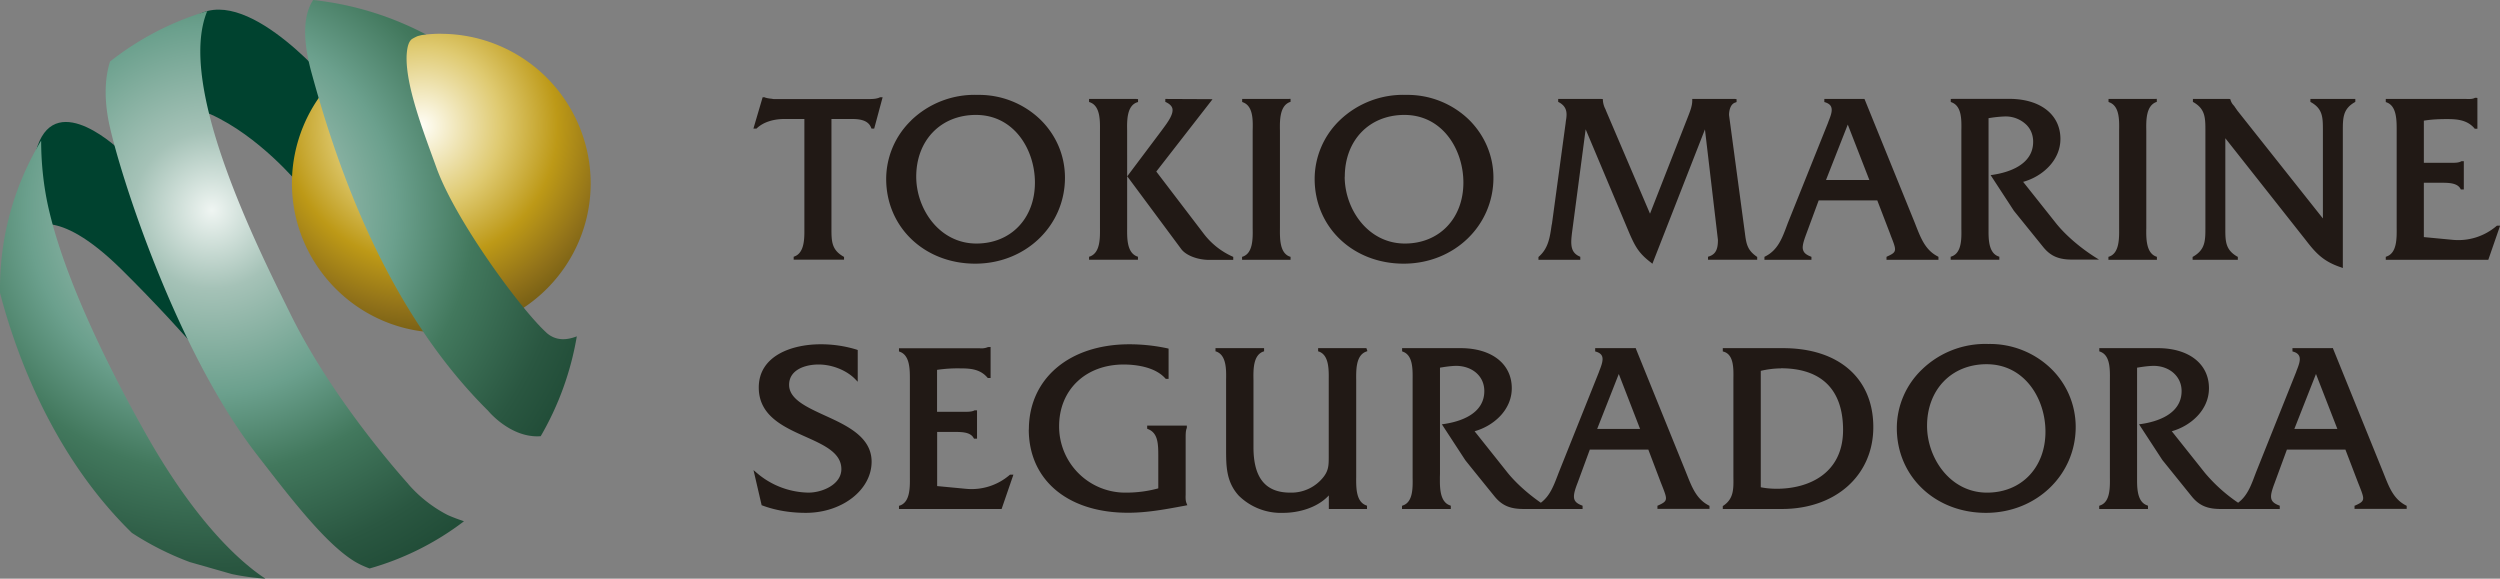 <svg width="252.12" height="58.36" xml:space="preserve" xmlns="http://www.w3.org/2000/svg"><rect width="100%" height="100%" fill="#808080" stroke="none"/><defs><radialGradient id="a" cx="2246.2" cy="1901.7" r="49.09" gradientTransform="translate(-1006.5 -875.36) scale(.467)" gradientUnits="userSpaceOnUse"><stop stop-color="#fffef7" offset="0"/><stop stop-color="#dfca71" offset=".35"/><stop stop-color="#bd9917" offset=".6"/><stop stop-color="#907119" offset=".81"/><stop stop-color="#655212" offset="1"/></radialGradient><radialGradient id="b" cx="2201" cy="1919.8" r="94.58" gradientTransform="translate(-1006.5 -875.36) scale(.467)" gradientUnits="userSpaceOnUse"><stop stop-color="#eff5f2" offset="0"/><stop stop-color="#a5c2b7" offset=".18"/><stop stop-color="#6ba08d" offset=".42"/><stop stop-color="#42785d" offset=".6"/><stop stop-color="#2a5741" offset=".81"/><stop stop-color="#1a4430" offset="1"/></radialGradient><radialGradient id="c" cx="2201" cy="1919.8" r="94.57" gradientTransform="translate(-1006.5 -875.36) scale(.467)" gradientUnits="userSpaceOnUse"><stop stop-color="#eff5f2" offset="0"/><stop stop-color="#a5c2b7" offset=".18"/><stop stop-color="#6ba08d" offset=".42"/><stop stop-color="#42785d" offset=".6"/><stop stop-color="#2a5741" offset=".81"/><stop stop-color="#1a4430" offset="1"/></radialGradient></defs><g stroke-width=".26"><path d="M3.03 23.1s2.43-2.62 9.2 4.05c6.76 6.67 12.3 13.53 12.3 13.53s-8.2-31.35-3.3-29.16c4.9 2.2 8.86 7 8.86 7l3.68-9.51s-8.49-10.45-13.8-7.52c0 0-9.2 6.49-7.75 13.77 0 0-6.44-6.3-8.44-.52-1.82 5.27-.75 8.35-.75 8.35z" fill="#00422f"/><path d="M44.5 3.4a15.1 15.1 0 0 0-15.06 15.07c0 8.3 6.76 15.07 15.06 15.07s15.07-6.76 15.07-15.07A15.12 15.12 0 0 0 44.5 3.41z" fill="url(#a)"/><path d="M14.79 43.9c-4.25-7.51-8.17-15.82-9.75-22.3-.75-2.99-.89-5.7-.89-7.42A28.83 28.83 0 0 0 0 29.2v.33c1.68 6.44 5.46 16.56 13.3 24.21a29.7 29.7 0 0 0 5.83 2.94l4.24 1.21c1.12.24 2.24.38 3.4.47-2.42-1.59-6.9-5.5-11.98-14.46z" fill="url(#b)"/><path d="M41.2 48.84c-3-3.36-8.5-10.21-11.95-17.26-3.27-6.62-11.48-22.95-8.35-30.46-3.6 1.07-6.9 2.8-9.8 5.08-.42 1.31-.7 3.36-.09 6.3 1.17 5.41 6.81 22.86 14.83 33.26 3.22 4.16 6.63 8.63 9.52 10.6.66.46 1.3.74 1.91.97a28.4 28.4 0 0 0 9.52-4.76c-.51-.18-1.07-.37-1.68-.65a13.43 13.43 0 0 1-3.92-3.08zm13.9-15.3c-2.57-2.33-9.15-11.29-11.06-16.56-1.35-3.73-3.17-8.4-3.03-11.43.04-.6.14-1.35.56-1.63.65-.37.74-.33 1.12-.42.09 0 .13-.05.32 0A31.71 31.71 0 0 0 31.58 0c-.74 1.12-1.3 3.26-.14 7.42 2.2 8.02 7 23.32 17.78 34 0 0 2.28 2.8 5.31 2.57a29.97 29.97 0 0 0 3.64-10.07c-1.07.41-2.14.46-3.08-.38z" fill="url(#c)"/></g><path d="M88.84 9.81h-.1l-.03.02c-.3.14-.69.16-1.06.16h-9.64l-.25-.04a2.44 2.44 0 0 1-.62-.12l-.03-.02h-.2l-.93 3.16h.31l.04-.04c.64-.6 1.63-.93 2.8-.93h1.99v11.36c0 1-.1 2.16-.99 2.5l-.09.03v.3h5.08v-.28l-.07-.04c-1.18-.68-1.2-1.53-1.2-2.81V12h2.05c.76 0 1.66.1 1.95.88l.04.09h.27l.85-3.16zM76.52 39.08c0 2.86 2.51 3.98 4.73 4.97 1.85.83 3.6 1.61 3.6 3.26 0 1.55-1.92 2.37-3.32 2.37a8.2 8.2 0 0 1-5.2-1.98l-.34-.29.82 3.54.08.03c1.32.49 2.8.74 4.38.74 3.66 0 6.63-2.32 6.63-5.16 0-2.5-2.5-3.65-4.72-4.66-1.85-.85-3.6-1.65-3.6-3.09 0-1.51 1.6-2.05 2.97-2.05s2.82.58 3.7 1.48l.25.26v-3.2l-.1-.04a12.23 12.23 0 0 0-3.65-.54c-2.87 0-6.23 1.14-6.23 4.36zm117.82 3.87c0-3.66 2.47-6.22 6-6.22 3.86 0 5.94 3.5 5.94 6.8 0 3.62-2.42 6.15-5.89 6.15-3.73 0-6.05-3.5-6.05-6.73zm-.52-5.68a8.2 8.2 0 0 0-2.53 5.9c0 4.87 3.86 8.55 8.99 8.55 5.07 0 9.05-3.81 9.05-8.67a8.2 8.2 0 0 0-2.44-5.83 8.87 8.87 0 0 0-6.37-2.53 9.18 9.18 0 0 0-6.7 2.58zm-14.22-.13c4.1 0 6.27 2.16 6.27 6.22 0 4.38-3.45 5.93-6.68 5.93-.59 0-1.11-.05-1.62-.15V37.4a9.18 9.18 0 0 1 2.03-.25zm-5.71-2.03h-.15v.33l.1.03c1 .3.99 1.65.97 2.73v9.91c.02 1.22.03 2.18-1 2.88l-.07.04v.3h5.96c5.43 0 9.22-3.4 9.22-8.26 0-4.91-3.48-7.96-9.1-7.96zm59.67 2.6 2.16 5.55h-4.34l2.18-5.54zm1.6-2.6h-3.97v.33l.1.03c.3.09.48.23.57.42.19.38-.05.98-.26 1.51l-.04.12-4.04 10.1-.13.34c-.4 1.07-.79 2.08-1.68 2.74a16.3 16.3 0 0 1-3.34-3l-3.35-4.21c1.9-.53 3.75-2.13 3.75-4.34 0-2.46-2.03-4.04-5.16-4.04h-5.9v.32l.1.04c1 .37.98 1.74.97 2.83v9.85c.01 1.04.03 2.47-.98 2.82l-.1.04v.32h4.92V51l-.1-.04c-.9-.32-1-1.5-1-2.49V37.08c.59-.1 1.06-.16 1.52-.18.86-.04 1.68.25 2.23.78.48.46.74 1.07.74 1.76 0 2.36-2.55 3.1-4.07 3.32l-.22.03 2.35 3.6 2.96 3.67c.74.91 1.55 1.27 2.92 1.27h5.96V51l-.1-.04c-.55-.21-.78-.47-.78-.89 0-.34.15-.8.38-1.41l1.22-3.32h5.9l1.27 3.32.12.3c.25.64.4 1.02.4 1.28 0 .33-.23.48-.78.73l-.09.03v.32h5.26v-.31l-.08-.04c-1.21-.62-1.67-1.78-2.16-3.01l-.14-.35-5.07-12.51h-.1zm-71.91 2.6 2.15 5.55h-4.33l2.18-5.54zm1.6-2.6h-3.98v.33l.1.03c.3.09.49.23.58.42.18.38-.05.98-.26 1.51l-.04.12-4.04 10.1-.13.34c-.41 1.07-.8 2.08-1.69 2.74-1.3-.9-2.51-1.99-3.33-3l-3.35-4.21c1.9-.53 3.75-2.13 3.75-4.34 0-2.46-2.03-4.04-5.16-4.04h-5.9v.32l.09.04c1 .37.98 1.74.97 2.83v9.85c.02 1.04.04 2.47-.97 2.82l-.1.04v.32h4.92V51l-.1-.04c-.9-.32-1-1.5-1-2.49v-.36l.01-.33v-10.7c.58-.1 1.05-.16 1.5-.18.87-.03 1.69.25 2.24.78.48.46.73 1.07.73 1.76 0 2.36-2.54 3.1-4.06 3.32l-.22.03 2.35 3.6c0 .02 2.96 3.67 2.96 3.67.74.91 1.56 1.27 2.92 1.27h5.96V51l-.1-.04c-.55-.21-.77-.47-.77-.89 0-.34.14-.8.38-1.41l1.22-3.32h5.9l1.26 3.32.12.3c.25.64.4 1.02.4 1.28 0 .33-.23.48-.78.73l-.08.03v.32h5.25v-.31l-.08-.04c-1.2-.62-1.67-1.78-2.16-3.01l-.14-.35-5.07-12.51h-.1zm-27.17 0h-4.75v.32l.1.03c1 .38.98 1.81.97 2.86v7.72c0 .81 0 1.35-.48 2a4.11 4.11 0 0 1-3.41 1.64c-2.5 0-3.7-1.5-3.7-4.58v-6.78c-.02-1.05-.03-2.48.97-2.86l.1-.03v-.32h-4.9v.32l.1.03c1 .38.99 1.8.97 2.82v7c0 1.7 0 3.3 1.27 4.7a6.06 6.06 0 0 0 4.5 1.74c1.48 0 3.41-.48 4.59-1.76v1.37h3.85V51l-.1-.04c-1.02-.38-1-1.82-.99-2.87v-9.75c-.01-1.05-.03-2.5 1-2.88l.13-.05-.1-.3zm-33.93 8.2c0 5.1 3.93 8.4 10 8.4 1.93 0 3.75-.34 5.68-.7l.31-.06-.07-.17c-.12-.27-.11-.58-.1-.9v-5.7c0-.35 0-.72.1-.98l.02-.03v-.25h-4v.32l.1.04c.94.38 1.02 1.36 1.02 2.6v3.37a12.18 12.18 0 0 1-3.22.43 6.67 6.67 0 0 1-6.78-6.7c0-3.67 2.68-6.22 6.51-6.22.89 0 3.07.13 4.2 1.4l.05.05h.28v-3.05l-.11-.03a18.43 18.43 0 0 0-3.84-.41c-6.06 0-10.14 3.46-10.14 8.6zM99.76 35h-.1l-.04.01a1.7 1.7 0 0 1-.84.11h-8.12v.32l.1.04c1.02.38 1 1.82 1 2.88v9.76c.01 1.05.02 2.5-1 2.86l-.1.03v.32h10.35l1.19-3.46h-.34l-.04.03a5.88 5.88 0 0 1-4.36 1.4l-2.95-.28v-5.46h1.72c.72 0 1.62 0 1.95.6l.05.08h.3v-2.86h-.25l-.03.02c-.26.13-.64.13-1 .13H94.5V37.3a14.22 14.22 0 0 1 2.33-.15c1.03 0 2.01.07 2.74.92l.05.05h.28v-3.13zM249.7 9.86h-.1l-.03.02c-.23.12-.53.11-.85.1h-8.12v.31l.1.04c1.02.38 1 1.83 1 2.89v9.77c.01 1.06.02 2.51-1 2.87l-.1.04v.3h10.34l1.19-3.44h-.32l-.04.03a5.92 5.92 0 0 1-4.38 1.4l-2.95-.28v-5.48h1.73c.72 0 1.63 0 1.96.6l.04.08h.3v-2.85h-.25l-.03.02c-.26.14-.64.14-1 .14h-2.75v-4.25c.76-.13 1.56-.16 2.33-.16 1.03 0 2.03.08 2.76.92l.04.05h.27v-3.1zm-12.3.12H233v.3l.06.03c1.17.66 1.2 1.5 1.2 2.78v8.94l-8.63-10.88-.33-.48a1.35 1.35 0 0 1-.35-.57l-.03-.1-.1-.02h-3.67v.3l.06.03c1.2.69 1.2 1.58 1.2 2.93v9.67c0 1.35 0 2.25-1.22 2.96l-.07.04v.29h4.56v-.3l-.07-.03c-1.17-.68-1.19-1.53-1.19-2.81v-9.12l8.07 10.22c1.03 1.34 1.79 2.2 3.6 2.8l.18.07V13.24c0-1.35 0-2.24 1.2-2.93l.06-.04v-.29h-.14zm-20.03 0h-4.73v.3l.09.04c1.01.38 1 1.75.98 2.84V23c.01 1.06.02 2.5-.98 2.87l-.1.03v.3h4.89v-.3l-.09-.03c-1-.38-1-1.82-.98-2.87v-9.8c-.02-1.06-.03-2.5.98-2.9l.08-.03v-.3h-.13zm-20.5 0h-.14v.3l.09.04c1.02.38 1 1.75.98 2.84v9.87c.02 1.04.04 2.47-.98 2.83l-.1.03v.3h4.91v-.3l-.09-.03c-.91-.33-1-1.5-1-2.5V11.92a12.01 12.01 0 0 1 1.52-.17 3 3 0 0 1 2.24.78c.49.45.74 1.07.74 1.77 0 2.36-2.55 3.1-4.07 3.33l-.22.03 2.35 3.6 2.96 3.66c.74.91 1.56 1.26 2.92 1.26h2.7l-.4-.25c-1.5-.95-2.95-2.2-3.89-3.36l-3.36-4.23c1.9-.52 3.76-2.13 3.76-4.33 0-2.45-2.02-4.04-5.16-4.04h-5.76zm-10.53 2.57 2.18 5.6h-4.37l2.2-5.6zm1.6-2.57h-3.96v.31l.1.03c.29.1.48.23.57.42.2.4-.05 1-.26 1.53l-.04.12-4.05 10.1-.13.35c-.46 1.23-.91 2.4-2.15 3.02l-.08.04v.3h4.74v-.3l-.1-.04c-.38-.15-.6-.32-.7-.54a.8.8 0 0 1-.08-.36c0-.37.17-.85.38-1.42l1.23-3.33h5.91l1.28 3.33.11.3c.25.63.4 1.02.4 1.29 0 .33-.23.48-.78.73l-.08.04v.3h5.24v-.3l-.07-.04c-1.22-.62-1.68-1.78-2.17-3.01l-.14-.36-5.08-12.51h-.09zm-12.95 0h-4.33v.16c0 .49-.17.95-.36 1.45l-3.9 9.96-4.43-10.37-.06-.16a2.22 2.22 0 0 1-.26-.88V10l-.14-.02h-4.37v.3l.07.03c.93.5.81 1.26.7 1.93l-.02.18-1.38 10.16-.03.12c-.18 1.26-.34 2.35-1.29 3.18l-.04.04v.28h4.22v-.3l-.08-.04c-.65-.29-.83-.78-.83-1.46 0-.38.06-.83.13-1.35l1.32-10.01a16635 16635 0 0 1 4.4 10.46c.61 1.4.98 2.06 2.19 2.98l.14.12 5.3-13.55 1.31 11.14c0 .82-.15 1.43-.9 1.67l-.1.03v.3h4.96v-.27l-.06-.05c-.92-.64-1.04-1.25-1.18-2.37l-1.6-11.9c0-.24.05-1.1.66-1.27l.1-.04V10zm-39.37 7.84c0-3.67 2.47-6.23 6.01-6.23 3.86 0 5.95 3.51 5.95 6.82 0 3.62-2.43 6.15-5.9 6.15-3.75 0-6.07-3.5-6.07-6.74zm-.52-5.68a8.23 8.23 0 0 0-2.52 5.9c0 4.87 3.86 8.55 8.98 8.55 5.07 0 9.05-3.81 9.05-8.67 0-2.19-.87-4.25-2.44-5.82a8.9 8.9 0 0 0-6.37-2.53 9.22 9.22 0 0 0-6.7 2.57zM130 9.98h-4.73v.3l.09.04c1.01.38 1 1.75.97 2.84V23c.02 1.06.03 2.5-.97 2.87l-.1.03v.3h4.89v-.3l-.1-.03c-1-.38-.98-1.82-.97-2.87v-9.8c-.02-1.06-.03-2.5.98-2.9l.09-.03v-.3H130zm-15.38 0h-4.79v.3l.1.04c1.03.38 1.01 1.82 1 2.88v9.76c.01 1.06.03 2.51-1 2.9l-.1.03v.3h4.93v-.3l-.09-.03c-1.03-.39-1.01-1.84-1-2.9V13.2c-.02-1.06-.03-2.52 1-2.88l.1-.03v-.3h-.15zm3.03 0h-.13v.3l.08.03c.35.17.56.37.63.62.14.57-.45 1.38-.97 2.08l-.35.47-3.23 4.3 5.44 7.33c.47.64 1.64 1.1 2.84 1.1h2.41v-.3l-.08-.04a7.5 7.5 0 0 1-2.85-2.24l-4.83-6.33 5.67-7.29L122 10zM92.4 17.82c0-3.67 2.48-6.23 6.02-6.23 3.86 0 5.95 3.51 5.95 6.82 0 3.62-2.43 6.15-5.9 6.15-3.75 0-6.07-3.5-6.07-6.74zm-.5-5.68a8.22 8.22 0 0 0-2.53 5.9c0 4.87 3.86 8.55 8.98 8.55 5.07 0 9.05-3.81 9.05-8.67 0-2.19-.86-4.25-2.44-5.82a8.9 8.9 0 0 0-6.37-2.53 9.2 9.2 0 0 0-6.7 2.57z" fill="#211915"/></svg>